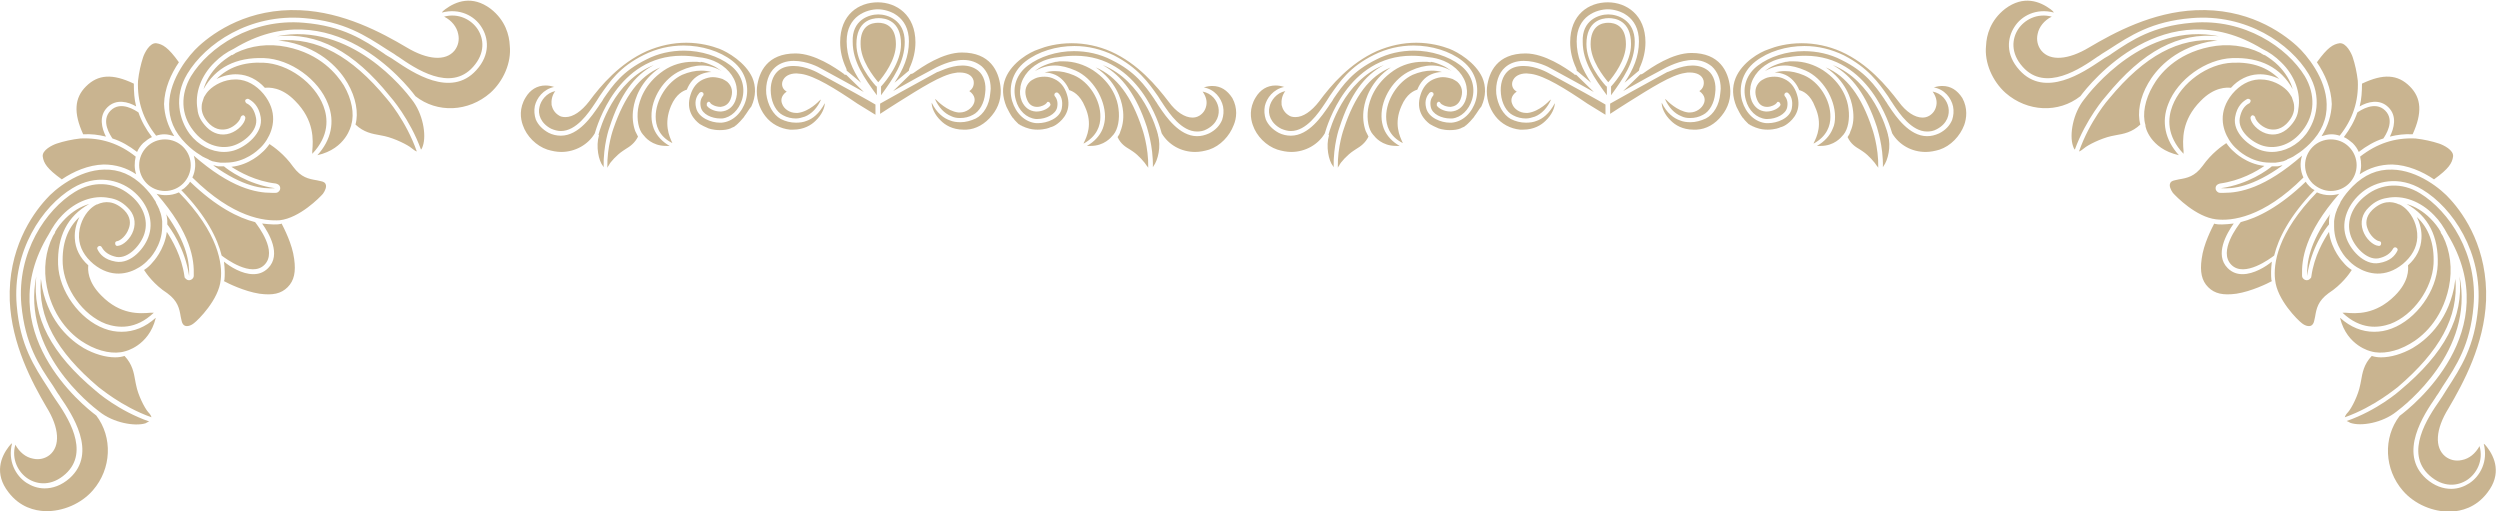 <?xml version="1.0" encoding="utf-8"?>
<!-- Generator: Adobe Illustrator 25.2.1, SVG Export Plug-In . SVG Version: 6.00 Build 0)  -->
<svg version="1.1" id="Layer_1" xmlns="http://www.w3.org/2000/svg" xmlns:xlink="http://www.w3.org/1999/xlink" x="0px" y="0px"
	 viewBox="0 0 538 110" style="enable-background:new 0 0 538 110;" xml:space="preserve">
<style type="text/css">
	.st0{fill-rule:evenodd;clip-rule:evenodd;fill:#C9B490;}
</style>
<path class="st0" d="M105.5,20c-4.7,4.1-11.4,4.4-16.1,0.7c-2-2.7-18.2-22.9-39.1-10.2c-1.5,0.7-2.9,1.7-4.1,2.9
	c-3,2.9-4.3,6.7-3.7,10.1l0,0c0.1,1.4,0.8,2.7,2,3.9c1.4,1.4,3.2,1.9,5,1.3c1.8-0.6,3.2-2.2,3.3-3.3c0-0.3-0.2-0.5-0.4-0.6
	c-0.3,0-0.5,0.2-0.6,0.4c-0.1,0.7-1.2,2-2.7,2.5c-1,0.3-2.5,0.4-4-1c-1.2-1.2-1.8-2.5-1.7-3.8c0-0.6,0.2-1.1,0.4-1.7
	c0-0.1,0.1-0.2,0.1-0.3c0.3-0.5,0.6-1,1.1-1.5c1.1-1.1,3.2-2.3,5.6-2.3c0.1,0,0.3,0,0.4,0c2.1,0.1,4.1,1.2,5.7,3.1
	c3.1,3.8,2.2,7.5,0.7,9.9c0,0,0,0,0,0c0,0,0,0,0,0c-0.5,0.8-1.1,1.5-1.7,2c-0.1,0.1-2.9,2.9-7.1,2.9h0c-0.2,0-0.4,0-0.7,0
	c-0.2,0-0.4,0-0.5,0c-0.2,0-0.5-0.1-0.7-0.1c-0.2,0-0.3-0.1-0.5-0.1c-0.2,0-0.3-0.1-0.5-0.1c-0.2-0.1-0.5-0.2-0.7-0.3
	c0,0-0.1,0-0.1-0.1c-0.5-0.2-0.9-0.4-1.3-0.6c-0.1-0.1-0.2-0.1-0.3-0.2c-0.1-0.1-0.2-0.1-0.3-0.2c-1-0.6-2-1.4-3-2.4
	c-2.5-2.5-3.7-5.3-3.6-8.5c0.1-5.5,4.3-10.6,6.4-12.5c3.4-3.1,10.8-8.2,21.8-7.7c9.3,0.4,17.5,4.8,22.9,8c4.5,2.7,8.4,3,10.3,0.7
	c0.8-1,1.1-2.3,0.8-3.6c-0.3-1.5-1.4-2.9-3-3.7c0,0,0,0-0.1,0c3.2-0.9,6,0.7,7.3,2.7c1.3,2,1.7,5.1-1,8.1
	c-4.9,5.5-12.5,0.3-16.1-2.2c-0.4-0.2-0.7-0.5-0.9-0.6c-0.5-0.3-1.1-0.7-1.6-1c-4.5-2.9-9.1-6-17.7-6.7c-11.8-1-21.3,5.5-25.2,12
	c-3,5-1.7,9.9,0.5,12.9c1.9,2.5,4.7,3.9,7.4,3.9c0.7,0,1.4-0.1,2.1-0.3c2.7-0.8,6.4-3.8,5.8-7.2c-0.4-2.4-1.7-3.4-2.6-3.9
	c-0.2-0.1-0.5,0-0.7,0.2c-0.1,0.2,0,0.5,0.2,0.7c1.1,0.5,1.8,1.6,2.1,3.2c0.5,2.7-2.6,5.3-5.1,6c-2.9,0.8-6.2-0.4-8.4-3.3
	c-2.7-3.4-2.8-7.8-0.5-11.7c3.8-6.2,13-12.5,24.3-11.5c8.4,0.7,12.9,3.7,17.2,6.6c0.5,0.4,1.1,0.7,1.6,1c0.3,0.2,0.6,0.4,0.9,0.6
	c3.6,2.4,11.9,8.1,17.4,2c3.1-3.4,2.6-7,1.1-9.3c-1.5-2.4-4.7-4.1-8.5-3.1c0.1-0.2,0.3-0.4,0.7-0.7c2.3-1.7,5.8-3.1,9.8-0.1
	c3.2,2.5,4,5.7,4.1,7.9C110.1,13.5,108.3,17.5,105.5,20z M37.5,29.3c-0.7-0.2-1.4-0.4-2.1-0.4c-0.6,0-1.2,0.1-1.8,0.3
	c-2.8-3.5-4.1-7.4-3.9-11.8c0.2-1.8,0.6-3.6,1.1-5.1c0.3-0.9,1.4-3.1,2.8-3c1.4,0.2,2.6,0.9,4.9,4.1c-1.7,2.5-3.1,5.6-3.2,9
	C35.4,24.8,36.1,27.1,37.5,29.3z M30.8,30.8c-0.6,0.6-1,1.2-1.3,1.9c-1.7-1.3-3.4-2.3-5.3-2.9c-0.4-0.6-2.6-3.8-0.4-6
	c2.2-2.2,5.4,0,6,0.4c0.6,1.8,1.6,3.6,2.9,5.3C32,29.8,31.4,30.3,30.8,30.8z M23.1,23.1L23.1,23.1c-1.9,1.9-1.2,4.5-0.3,6.3
	c-1.6-0.4-3.2-0.6-4.9-0.5c-2.1-4.6-1.9-7.8,0.6-10.3c0,0,0,0,0,0c2.6-2.6,5.7-2.8,10.3-0.6c0,1.7,0.1,3.4,0.5,4.9
	C27.6,21.9,25,21.2,23.1,23.1z M29.2,33.7c-0.3,1.3-0.3,2.6,0.1,3.8c-2.1-1.4-4.4-2.1-7-2.1c-3.3,0.1-6.5,1.5-9,3.2
	c-3.2-2.3-3.9-3.5-4.1-4.9c-0.2-1.4,2.1-2.5,3-2.8c1.5-0.5,3.3-0.9,5.1-1.1C21.8,29.6,25.7,30.9,29.2,33.7z M2.1,64.7
	C1.7,53.7,6.8,46.3,9.9,42.9c1.9-2.2,7-6.3,12.5-6.4c3.2-0.1,6,1.1,8.5,3.6c1,1,1.8,2,2.4,3c0.1,0.1,0.1,0.2,0.2,0.3
	c0,0.1,0.1,0.2,0.1,0.3c0.2,0.4,0.5,0.9,0.7,1.4c0,0,0,0.1,0,0.1c0.1,0.2,0.2,0.5,0.3,0.8c0,0.1,0.1,0.3,0.1,0.4
	c0,0.2,0.1,0.3,0.1,0.5c0,0.2,0.1,0.4,0.1,0.7c0,0.2,0,0.4,0,0.6c0,0.2,0,0.4,0,0.6c0,4.1-2.8,7-2.9,7c-0.5,0.6-1.2,1.2-2,1.7
	c0,0,0,0,0,0c0,0,0,0,0,0c-2.4,1.5-6.1,2.4-9.9-0.7c-1.9-1.6-3-3.5-3.1-5.7c-0.1-2.6,1.1-4.8,2.3-6c0.4-0.4,0.9-0.8,1.5-1.1
	c0,0,0,0,0.1,0c1.7-0.8,3.7-0.8,5.8,1.2c1.5,1.5,1.4,3,1,4c-0.5,1.5-1.8,2.6-2.5,2.7c-0.3,0-0.5,0.3-0.4,0.6c0,0.3,0.3,0.5,0.6,0.4
	c1.1-0.1,2.7-1.5,3.3-3.3c0.6-1.8,0.2-3.6-1.3-5c-1.2-1.2-2.5-1.8-3.9-2l0,0c-3.4-0.7-7.2,0.7-10.1,3.7c-1.2,1.2-2.1,2.6-2.9,4.1
	C-2.2,71.2,18,87.4,20.7,89.4c3.6,4.7,3.3,11.5-0.7,16.1c-2.5,2.9-6.5,4.6-10.3,4.5c-2.2-0.1-5.4-0.8-7.9-4.1
	c-3.1-4-1.6-7.6,0.1-9.8c0.3-0.4,0.5-0.6,0.7-0.7c-1,3.8,0.8,7,3.1,8.5c1.1,0.7,2.4,1.2,3.9,1.2c1.7,0,3.6-0.6,5.4-2.2
	c6.1-5.5,0.4-13.9-2-17.4c-0.2-0.4-0.5-0.7-0.6-0.9c-0.3-0.5-0.7-1.1-1-1.6C8.3,78.5,5.4,74,4.6,65.6c-1-11.3,5.3-20.5,11.5-24.3
	c3.9-2.4,8.3-2.2,11.7,0.5c2.9,2.2,4.2,5.5,3.3,8.4c-0.7,2.4-3.4,5.5-6,5.1c-1.5-0.3-2.6-1-3.2-2.1c-0.1-0.2-0.4-0.4-0.7-0.2
	c-0.2,0.1-0.4,0.4-0.2,0.7c0.5,1,1.5,2.2,3.9,2.6c3.3,0.6,6.4-3,7.2-5.8c1-3.3-0.5-7-3.6-9.5c-2.9-2.3-7.8-3.6-12.9-0.5
	c-6.5,3.9-13,13.5-12,25.2c0.7,8.6,3.8,13.2,6.7,17.7c0.3,0.5,0.7,1.1,1,1.6c0.2,0.3,0.4,0.6,0.6,0.9c2.5,3.6,7.6,11.2,2.2,16.1
	c-3,2.7-6.1,2.3-8.1,1c-2-1.3-3.6-4.1-2.7-7.3c0.9,1.6,2.2,2.7,3.8,3c1.3,0.3,2.6,0,3.6-0.8c2.3-1.9,2.1-5.8-0.7-10.3
	C6.9,82.3,2.5,74.1,2.1,64.7z M21.4,88.6L21.4,88.6c-2-1.5-16.8-13.1-13.6-29.1C6.9,68.3,11,76.1,20.6,84.1
	c0.2,0.2,4.9,4.3,11.5,6.6c-0.2,0.1-0.5,0.2-0.8,0.4C29,91.8,24.4,91,21.4,88.6C21.4,88.6,21.4,88.6,21.4,88.6z M8.8,60
	c0.1,0.7,0.2,1.3,0.3,2c1.6,7.6,6.2,11.3,8.9,12.9c2.3,1.3,4.7,2,6.8,2c0.7,0,1.4-0.1,2-0.3c1.7,1.8,2,3.6,2.3,5.3
	c0.1,0.4,0.1,0.7,0.2,1c0.4,2.1,1.8,4.9,2.6,5.8c0.3,0.3,0.6,0.7,0.7,1.1c-6.5-2.3-11.3-6.5-11.4-6.5C12.1,75.6,8.1,68.3,8.8,60z
	 M26.9,75.6C26.9,75.6,26.8,75.6,26.9,75.6L26.9,75.6c-2.3,0.7-5.5,0.1-8.4-1.6c-2.5-1.4-6.9-5-8.4-12.2c-0.8-3.9-0.3-7.8,1.3-11
	c0.2-0.3,0.3-0.5,0.5-0.8l-0.1,0c0.6-1.1,1.4-2.1,2.3-3c1.5-1.5,3.3-2.6,5.1-3.1c-4.7,2.6-6.9,7-6.7,13c0.2,5.7,4.6,11.8,9.9,13.8
	c1.3,0.5,2.5,0.7,3.8,0.7c2.6,0,5.1-1,7.3-3l0,0.1C32,74.5,26.9,75.6,26.9,75.6z M32.4,67.3c0.3,0,0.5,0,0.7,0
	c-3.9,3.7-7.7,3.3-10.3,2.4c-5-1.9-9-7.6-9.3-12.9c-0.2-4.3,1-7.7,3.6-10.1c-0.7,1.4-1.1,3-1,4.6c0.1,2.2,1.1,4.2,2.9,5.8
	c-0.1,0.9-0.2,3.5,2.8,6.5C25.9,67.8,30.1,67.5,32.4,67.3z M36,48.3c0-0.1,0-0.3,0-0.4c0-0.2,0-0.3,0-0.5c0-0.3-0.1-0.5-0.1-0.8
	c0-0.1-0.1-0.3-0.1-0.4c0-0.1,0-0.2-0.1-0.2c4.6,6.4,5.1,10.6,5,13.4C39.8,53.3,36.6,49.1,36,48.3z M31,58.1
	c0.8-0.5,1.4-1.1,1.8-1.6c0.1-0.1,2.6-2.7,3.1-6.6c1.1,1.7,3.2,5.2,3.8,9.6c0,0.3,0.2,0.4,0.3,0.5c0.2,0.2,0.4,0.3,0.7,0.3h0
	c0.2,0,0.5-0.1,0.7-0.3c0.2-0.2,0.3-0.4,0.3-0.7c0.1-3.4-0.5-9-8-17.6c0.6,0.2,1.3,0.3,2,0.3c1,0,1.9-0.2,2.8-0.6
	c8.6,8.8,9.4,15.5,9,18.8c-0.4,4.3-4.9,8.7-5.7,9.3c-0.7,0.6-1.5,0.8-2,0.6c-0.3-0.1-0.6-0.5-0.7-1c-0.1-0.3-0.1-0.6-0.2-0.9
	c-0.3-1.8-0.6-3.4-2.9-5.1C33.2,61.3,31.5,58.9,31,58.1z M35.5,41.1c-1.5,0-2.9-0.6-3.9-1.6c-2.2-2.2-2.2-5.7,0-7.9
	c1.1-1.1,2.5-1.6,3.9-1.6c1.5,0,2.9,0.6,3.9,1.6c0,0,0,0,0,0c2.2,2.2,2.2,5.7,0,7.9C38.4,40.5,37,41.1,35.5,41.1z M40.1,40.1
	c0.3-0.3,0.6-0.6,0.8-1c5.6,5.4,10.4,7.8,14,8.7c0.6,0.8,4.9,6.3,2,9.2c-2.8,2.8-8.4-1.4-9.2-2c-0.9-3.7-3.3-8.5-8.7-14.1
	C39.5,40.7,39.8,40.4,40.1,40.1z M54.5,59c1.1,0,2.2-0.3,3.2-1.3c2.9-2.9,0.2-7.5-1.3-9.6c0.9,0.1,1.8,0.2,2.5,0.2
	c0.5,0,1,0,1.4-0.1c0.1,0,0.2,0,0.3-0.1c0.5,1,2.3,4.4,2.7,7.6c0.4,2.8,0,4.7-1.4,6.1c0,0,0,0,0,0c-1.4,1.4-3.2,1.8-6.1,1.4
	c-3.2-0.5-6.7-2.2-7.6-2.7c0-0.1,0.1-0.2,0.1-0.3c0.1-1,0.1-2.3-0.1-3.9C49.5,57.4,52.1,59,54.5,59z M45.9,35.6c0.1,0,0.1,0,0.2,0
	c0.1,0,0.3,0.1,0.4,0.1c0.3,0.1,0.5,0.1,0.8,0.1c0.2,0,0.3,0,0.5,0c0.1,0,0.3,0,0.4,0c0.8,0.7,5.1,3.9,11,4.7
	C56.5,40.7,52.3,40.2,45.9,35.6z M41.4,38.2c0.7-1.5,0.8-3.2,0.3-4.7c8,7,13.4,8,16.8,8c0.3,0,0.5,0,0.8,0c0.3,0,0.5-0.1,0.7-0.3
	c0.2-0.2,0.3-0.4,0.3-0.7c0-0.3-0.1-0.5-0.3-0.7c-0.1-0.1-0.3-0.2-0.6-0.3C55,39,51.5,37,49.8,35.9c3.9-0.4,6.5-3,6.6-3.1
	c0.5-0.4,1.1-1.1,1.6-1.8c0.9,0.6,3.2,2.2,5.1,4.9c1.7,2.3,3.3,2.6,5.1,2.9c0.3,0.1,0.6,0.1,0.9,0.2c0.5,0.1,0.9,0.3,1,0.7
	c0.2,0.5-0.1,1.3-0.6,2c-0.7,0.8-5,5.2-9.3,5.7C56.9,47.6,50.2,46.9,41.4,38.2z M57,18.9c-1.6-1.8-3.7-2.8-5.8-2.9
	c-1.5-0.1-3.2,0.3-4.6,1c2.5-2.5,5.8-3.7,10.1-3.5c5.3,0.2,11,4.3,12.9,9.3c1,2.6,1.3,6.4-2.4,10.3c0-0.1,0-0.3,0-0.6
	c0.2-2.3,0.5-6.6-3.7-10.8C60.6,18.7,57.9,18.8,57,18.9z M68.3,33.4c3-3.3,3.8-7.2,2.3-11c-2-5.3-8.1-9.7-13.8-9.9
	c-6-0.2-10.4,2-13,6.7c0.5-1.8,1.6-3.6,3.1-5.1c0.9-0.9,1.9-1.6,3-2.3l0,0.1c0.3-0.2,0.6-0.3,0.8-0.5c3.3-1.6,7.1-2.1,11-1.3
	C69,11.6,72.5,16,74,18.4c1.7,2.9,2.3,6.1,1.6,8.4l0,0c0,0,0,0,0,0.1C75.5,27.1,74.5,32,68.3,33.4L68.3,33.4z M74.8,17.9
	c-1.5-2.6-5.2-7.3-12.9-8.9c-0.7-0.1-1.3-0.2-2-0.3c8.3-0.7,15.7,3.3,23.3,12.5c0.1,0.1,4.2,4.8,6.5,11.4c-0.4-0.1-0.8-0.5-1.1-0.7
	c-0.8-0.7-3.6-2.1-5.8-2.6c-0.3-0.1-0.7-0.1-1-0.2c-1.7-0.3-3.5-0.6-5.3-2.3C77.2,24.3,76.6,21,74.8,17.9z M59.6,7.8
	c15.9-3.2,27.5,11.6,29,13.6l0,0c0,0,0,0,0,0c2.4,3,3.2,7.6,2.4,10c-0.1,0.3-0.2,0.6-0.4,0.8c-2.4-6.6-6.5-11.3-6.7-11.5
	C76.1,11,68.3,6.9,59.6,7.8z"/>
<path class="st0" d="M265.5,26.9c-0.9,2.4-2.9,4.5-5.3,5.3c-1,0.3-2,0.5-3,0.5c-3,0-5.7-1.5-7.2-4C249.6,27,245.1,12,231.4,12
	c-1.2,0-2.4,0.1-3.6,0.3c-1.2,0.1-2.3,0.4-3.3,0.8c-2.6,1.1-4.5,3.2-4.9,5.6l0,0.2l0,0c-0.2,0.9-0.1,1.9,0.3,2.9
	c0.6,1.3,1.6,2.1,3,2.2l0.2,0c1.3,0,2.6-0.7,2.9-1.3c0.1-0.1,0.1-0.2,0-0.4c0-0.1-0.1-0.2-0.2-0.3c-0.1,0-0.2-0.1-0.2-0.1
	c-0.2,0-0.3,0.1-0.4,0.3c-0.2,0.3-1.1,0.8-2,0.8c-0.8,0-1.7-0.3-2.2-1.6c-0.6-1.5-0.4-2.8,0.6-3.8c0.3-0.3,0.7-0.5,1.1-0.7
	c0.6-0.3,1.4-0.4,2.1-0.4c0.8,0,1.5,0.2,2.1,0.5c1.3,0.6,2.2,1.7,2.7,3.3c1.1,3.4-0.8,5.4-2,6.3c-0.5,0.4-1.1,0.7-1.6,0.8
	c-0.1,0.1-1.2,0.5-2.7,0.5c-0.8,0-1.6-0.1-2.4-0.4c-0.1,0-0.2-0.1-0.3-0.1c-0.2-0.1-0.4-0.2-0.5-0.2c-0.1-0.1-0.3-0.2-0.4-0.2
	c-0.1-0.1-0.2-0.1-0.3-0.2l-0.2-0.1c-0.2-0.2-0.3-0.3-0.4-0.4c-0.3-0.3-0.6-0.6-0.7-0.8l-0.1-0.1l-0.1-0.1c-0.5-0.7-0.9-1.5-1.3-2.3
	c-0.9-2.2-1-4.2-0.2-6.2c1.4-3.4,5.2-5.6,7.1-6.2c1.5-0.6,4-1.3,7.1-1.3c2.9,0,5.8,0.6,8.5,1.8c5.8,2.6,9.8,7.4,12.4,10.8
	c1.6,2.2,3.5,3.4,5.1,3.4c0.5,0,1-0.1,1.5-0.4c0.8-0.5,1.3-1.2,1.5-2.2c0.2-1-0.1-2-0.8-3c2,0.4,3.1,1.9,3.4,3.4
	c0.3,1.5-0.2,3.5-2.5,4.7c-0.7,0.4-1.4,0.5-2.1,0.5c-3.3,0-5.9-3.8-7.3-5.9c-0.2-0.3-0.3-0.5-0.4-0.6l-0.7-1.1
	c-2.1-3-4.3-6.1-9.5-8.8c-2.7-1.3-5.5-2-8.5-2c-3.9,0-7.8,1.2-10.5,3.3c-3.2,2.5-3.6,6-2.9,8.5c0.8,2.7,2.8,4.6,5.2,4.8
	c0.1,0,0.3,0,0.4,0c1.9,0,4.7-1,5.1-3.2c0.3-1.7-0.2-2.7-0.7-3.2c-0.1-0.1-0.2-0.2-0.4-0.2c-0.1,0-0.2,0-0.3,0.1
	c-0.1,0.1-0.2,0.2-0.2,0.3c0,0.1,0,0.3,0.1,0.4c0.5,0.6,0.7,1.4,0.5,2.4c-0.3,1.5-2.4,2.5-4.2,2.5c-0.1,0-0.3,0-0.4,0
	c-2-0.2-3.7-1.8-4.3-4.1c-0.8-2.8,0.2-5.6,2.6-7.4c2.5-1.9,6.2-3.1,9.9-3.1c2.8,0,5.6,0.6,8.1,1.9c5.1,2.5,7.2,5.5,9.2,8.4
	c0.2,0.4,0.5,0.7,0.7,1.1c0.1,0.2,0.3,0.4,0.4,0.6c1.4,2.1,4.3,6.3,8.1,6.3c0.9,0,1.7-0.2,2.6-0.6c1.4-0.7,2.3-1.7,2.8-2.9
	c0.3-0.9,0.4-1.9,0.2-2.9c-0.4-1.8-1.8-3.7-4.2-4.1c0,0,0.1,0,0.1,0c0.6-0.2,1.2-0.3,1.8-0.3c1.8,0,3.2,0.9,4.3,2.6
	C266.4,23.3,266.1,25.5,265.5,26.9z M208,27.9c-0.2,0-0.5,0-0.7,0c-2.3,0-3.9-1-4.8-1.9c-1.4-1.3-2-2.9-2-3.8c0,0,0,0,0-0.1
	c1.1,2.3,2.7,3.4,3.9,3.8c0.7,0.3,1.5,0.4,2.3,0.4c1.1,0,2.2-0.3,3.3-0.8c1.7-0.9,2.9-2.9,3.1-5.4c0-0.3,0.1-0.6,0.1-1
	c0-2-0.7-3.7-1.9-4.8c-1.1-0.9-2.4-1.4-4-1.4c-2.9,0-5.7,1.6-5.8,1.6c-2.5,1.3-5.6,3-9.3,5.1l3.8-3.7c0,0,0.1,0,0.1,0
	c0.2,0,0.3-0.1,0.5-0.2c1.8-1.3,6.3-4.4,10.4-4.4c6.1,0,7.9,4,8.3,7.3c0.3,2.3-0.4,4.5-1.8,6.2C212,26.7,210,27.8,208,27.9z
	 M195.6,15.2l-3.1,2.6c1.9-2.9,3.1-5.6,3.1-8.9c0-5.5-4.4-6.9-6.7-6.9c-2.3,0-6.7,1.4-6.7,6.9c0,3.3,1.2,6,3.1,8.9l-3.1-2.6
	c0-0.2,0-0.3-0.1-0.5c-0.9-1.9-1.3-3.8-1.3-5.6c0-6,4-8.6,8.1-8.6c4,0,8.1,2.7,8.1,8.6c0,1.8-0.4,3.7-1.3,5.6
	C195.6,14.9,195.6,15.1,195.6,15.2z M182,16.1c0,0,0.1,0,0.1,0l3.8,3.7c-2.3-1.3-6-3.3-9.3-5.1c-0.3-0.2-2.9-1.6-5.8-1.6
	c-1.6,0-3,0.5-4,1.4c-1.4,1.2-2.1,3.4-1.9,5.7c0.3,2.4,1.5,4.5,3.1,5.4c1,0.5,2.1,0.8,3.3,0.8c0.8,0,1.6-0.1,2.3-0.4
	c1.2-0.4,2.7-1.5,3.9-3.8c0,0,0,0,0,0c0,0.9-0.6,2.5-2,3.8c-0.9,0.9-2.5,1.9-4.8,1.9c-0.2,0-0.5,0-0.7,0c-2-0.2-4-1.2-5.3-2.9
	c-1.4-1.8-2-4-1.8-6.2c0.4-3.3,2.2-7.3,8.3-7.3c4.1,0,8.6,3.1,10.4,4.4C181.6,16,181.8,16.1,182,16.1z M160.2,25l-0.1,0.2l-0.1,0.1
	c-0.2,0.2-0.4,0.5-0.7,0.8c-0.2,0.2-0.3,0.3-0.4,0.4l-0.2,0.2c-0.1,0.1-0.2,0.1-0.2,0.2c-0.2,0.1-0.3,0.2-0.4,0.3
	c-0.1,0.1-0.2,0.1-0.4,0.2c-0.2,0.1-0.3,0.1-0.4,0.2c-0.7,0.3-1.5,0.4-2.4,0.4c-1.5,0-2.6-0.4-2.7-0.5c-0.5-0.2-1.1-0.5-1.6-0.8
	c-1.2-0.9-3.1-2.9-2-6.3c0.5-1.6,1.4-2.7,2.7-3.3c0.7-0.3,1.4-0.5,2.1-0.5c0.7,0,1.5,0.2,2.1,0.4c0.4,0.2,0.7,0.4,1,0.6
	c1.1,1,1.3,2.3,0.7,3.8c-0.5,1.2-1.4,1.5-2.1,1.6h0c-1.1,0-2-0.5-2.2-0.8c-0.1-0.2-0.2-0.3-0.4-0.3c-0.1,0-0.2,0-0.2,0.1
	c-0.1,0.1-0.2,0.2-0.2,0.3c0,0.1,0,0.3,0,0.4c0.3,0.6,1.6,1.3,2.9,1.3l0.2,0c1.3-0.1,2.4-0.8,3-2.2c0.4-1,0.5-2,0.3-3l0-0.1
	c-0.4-2.4-2.3-4.5-4.9-5.6c-1-0.4-2.1-0.7-3.3-0.8c-1.2-0.2-2.4-0.3-3.6-0.3c-13.8,0-18.2,15-18.7,16.7c-1.4,2.4-4.2,4-7.2,4
	c-1,0-2-0.2-3-0.5c-2.4-0.8-4.5-2.9-5.3-5.3c-0.5-1.4-0.8-3.6,0.6-5.9c1-1.7,2.5-2.6,4.3-2.6c0.6,0,1.2,0.1,1.8,0.3c0,0,0.1,0,0.1,0
	c-2.4,0.5-3.8,2.4-4.2,4.1c-0.2,1-0.1,2,0.2,2.9c0.5,1.2,1.5,2.2,2.8,2.9c0.8,0.4,1.7,0.6,2.6,0.6c3.9,0,6.7-4.3,8.1-6.3
	c0.2-0.3,0.3-0.5,0.4-0.6c0.3-0.4,0.5-0.7,0.7-1.1c2-2.9,4.1-5.9,9.2-8.4c2.5-1.3,5.3-1.9,8.1-1.9c3.7,0,7.4,1.2,9.9,3.1
	c2.4,1.8,3.4,4.6,2.6,7.4c-0.7,2.3-2.4,3.9-4.3,4.1c-0.1,0-0.2,0-0.4,0c-1.8,0-3.9-0.9-4.2-2.5c-0.2-1,0-1.8,0.5-2.4
	c0.1-0.1,0.1-0.2,0.1-0.4c0-0.1-0.1-0.3-0.2-0.3c-0.1-0.1-0.2-0.1-0.3-0.1c-0.1,0-0.3,0.1-0.4,0.2c-0.5,0.6-1.1,1.6-0.7,3.2
	c0.5,2.2,3.3,3.2,5.1,3.2c0.2,0,0.3,0,0.4,0c2.4-0.2,4.4-2.1,5.2-4.8c0.7-2.5,0.3-6-2.9-8.5c-2.7-2.1-6.6-3.3-10.5-3.3
	c-3,0-5.9,0.7-8.5,2c-5.3,2.6-7.4,5.8-9.5,8.8l-0.7,1.1c-0.1,0.2-0.3,0.4-0.4,0.6c-1.4,2.1-4,5.9-7.3,5.9c-0.7,0-1.4-0.2-2.1-0.5
	c-2.3-1.2-2.9-3.2-2.5-4.7c0.3-1.4,1.5-3,3.4-3.4c-0.7,0.9-0.9,2-0.8,3c0.2,0.9,0.7,1.7,1.5,2.2c0.4,0.3,0.9,0.4,1.5,0.4
	c1.6,0,3.4-1.2,5.1-3.4c2.5-3.4,6.6-8.2,12.4-10.8c2.8-1.2,5.6-1.8,8.5-1.8c3,0,5.5,0.7,7.1,1.3c1.8,0.7,5.6,2.9,7.1,6.2
	c0.8,1.9,0.8,4-0.2,6.2C161.1,23.6,160.7,24.4,160.2,25z M128.8,29c0.3-1.3,3.3-11.6,11.9-15c-4.2,2.2-7.3,6.5-9.5,13.3
	c-0.1,0.2-1.4,4-1.3,8.7c0-0.1-0.1-0.1-0.1-0.2c-1-1.2-1.6-4.3-0.9-6.7L128.8,29z M142.1,14.5c-4.3,2.9-5.5,6.8-5.8,8.8
	c-0.3,1.8-0.1,3.5,0.4,4.9c0.2,0.4,0.4,0.8,0.6,1.2c-0.7,1.4-1.7,2.1-2.7,2.7c-0.2,0.1-0.4,0.3-0.6,0.4c-1.2,0.8-2.7,2.4-3,3.1
	c-0.1,0.1-0.2,0.3-0.3,0.5c-0.1-4.6,1.3-8.4,1.3-8.4C134.4,20.7,137.6,16.4,142.1,14.5z M137.3,23.5c0.3-1.9,1.4-5.5,5.5-8.3
	c1.9-1.3,4.1-1.9,6.3-1.9c0.3,0,0.6,0,0.9,0l0.8,0.1l0-0.1c0.8,0.1,1.6,0.4,2.3,0.7c0.8,0.3,1.5,0.8,2.2,1.3
	c-1.3-0.8-2.8-1.2-4.3-1.2c-1.4,0-3,0.4-4.5,1.1c-3.6,1.6-6.4,5.9-6.3,9.9c0,0.9,0.2,1.8,0.5,2.6c0.6,1.5,1.8,2.8,3.4,3.7
	c-0.3,0-0.5,0-0.8,0c-3,0-4.5-1.9-4.8-2.3l-0.1-0.1C137.4,27.9,137,25.7,137.3,23.5z M144.7,30.8c-3-1.5-3.6-3.9-3.6-5.7
	c0-3.6,2.5-7.5,5.7-9c1.4-0.6,2.8-0.9,4.1-0.9c0.8,0,1.5,0.1,2.2,0.3c-0.8,0-1.6,0.2-2.3,0.5c-1.4,0.6-2.4,1.8-3,3.3
	c-0.7,0.2-2.3,0.9-3.4,3.5C142.8,26.6,144,29.3,144.7,30.8C144.7,30.7,144.7,30.7,144.7,30.8z M172.4,15.9c-0.3,0-0.7-0.1-1-0.1
	c-1.5,0-2.6,0.6-3,1.7c-0.3,0.9,0.1,1.8,0.9,2.2c-1.4,1-1.2,2.1-1,2.6c0.4,1.2,1.7,2,3,2c0.1,0,0.3,0,0.4,0c2.5-0.3,4.6-2.6,4.6-2.6
	c0.1-0.1,0.3-0.2,0.4-0.3c-0.8,1.8-2,3.1-3.5,3.7c-0.6,0.2-1.3,0.4-1.9,0.4c-0.9,0-1.9-0.2-2.8-0.7c-1.4-0.7-2.4-2.5-2.6-4.6
	c-0.2-2,0.3-3.8,1.5-4.9c0.9-0.8,2-1.1,3.4-1.1c2.7,0,5.3,1.5,5.3,1.5c5.2,2.8,11.5,6.3,12.3,6.8v2.2c-1.3-0.8-2.6-1.6-3.9-2.4
	C179.8,19.1,175.3,16.3,172.4,15.9z M189,4.9c1.4,0,3.8,0.6,3.8,4.6c0,3.4-2.6,6.8-3.8,8.2c-1-1.2-3.8-4.7-3.8-8.2
	C185.1,5.5,187.5,4.9,189,4.9z M189,3.1c2,0,5.7,1.2,5.7,5.9c0,4.4-2.5,7.9-5.1,11.5v-1.9c0,0,0.1-0.1,0.1-0.1c1-1.1,4.2-5,4.2-9
	c0-5.1-3.4-5.6-4.8-5.6c-1.5,0-4.8,0.6-4.8,5.6c0,4.1,3.2,7.9,4.2,9c0.1,0.1,0.1,0.1,0.2,0.1l0,1.9c-2.7-3.7-5.2-7.2-5.2-11.5
	C183.3,4.3,187,3.1,189,3.1z M207.1,14.1c1.4,0,2.5,0.4,3.4,1.1c1.2,1,1.8,2.8,1.5,4.9c-0.2,2.1-1.2,3.9-2.6,4.6
	c-0.9,0.5-1.8,0.7-2.8,0.7h0c-0.7,0-1.3-0.1-1.9-0.4c-1.5-0.6-2.7-1.9-3.5-3.7c0.2,0.1,0.3,0.2,0.4,0.3c0.1,0.1,2.2,2.3,4.6,2.6
	c0.1,0,0.3,0,0.4,0c1.3,0,2.6-0.9,3-2c0.2-0.5,0.4-1.6-1-2.6c0.8-0.5,1.1-1.4,0.9-2.3c-0.3-1.1-1.4-1.7-3-1.7c-0.3,0-0.6,0-1,0.1
	c-2.9,0.4-7.4,3.3-12.2,6.3c-1.4,0.9-2.7,1.7-3.9,2.5v-2.2c1-0.6,7.2-4,12.3-6.8C201.8,15.6,204.4,14.1,207.1,14.1z M230.1,19.4
	c-0.6-1.5-1.7-2.7-3-3.3c-0.7-0.3-1.5-0.5-2.3-0.5c0.7-0.2,1.5-0.3,2.2-0.3c1.3,0,2.7,0.3,4.1,0.9c3.3,1.4,5.8,5.4,5.7,9
	c0,1.8-0.7,4.1-3.6,5.7c0,0,0-0.1,0-0.1c0.7-1.4,2-4.1,0.3-7.8C232.4,20.3,230.8,19.6,230.1,19.4z M237.8,25.1
	c0-3.9-2.7-8.3-6.3-9.9c-1.6-0.7-3.1-1.1-4.5-1.1c-1.5,0-2.9,0.4-4.3,1.2c0.6-0.5,1.4-1,2.2-1.3c0.7-0.3,1.5-0.5,2.3-0.7l0,0l0.2,0
	c0.1,0,0.6-0.1,0.6-0.1c0.3,0,0.6,0,0.9,0c2.2,0,4.4,0.7,6.3,1.9c4.2,2.8,5.3,6.4,5.5,8.3c0.3,2.2-0.1,4.4-1.1,5.6l-0.1,0.1l0,0
	c-0.4,0.5-1.9,2.3-4.8,2.3c-0.3,0-0.5,0-0.8,0c1.6-0.9,2.8-2.2,3.4-3.7C237.6,26.9,237.8,26,237.8,25.1z M241.6,23.3
	c-0.3-2-1.5-5.9-5.8-8.8c4.5,1.9,7.7,6.2,10,13.2c0,0,1.4,3.9,1.3,8.4c-0.1-0.2-0.2-0.3-0.3-0.4c-0.4-0.7-1.8-2.3-3-3.1
	c-0.2-0.1-0.4-0.3-0.6-0.4c-1-0.6-2-1.2-2.7-2.7c0.3-0.4,0.5-0.8,0.6-1.2C241.7,26.8,241.9,25.1,241.6,23.3z M246.8,27.3
	c-2.2-6.7-5.3-11-9.5-13.3c8.6,3.4,11.6,13.7,11.9,15l0,0.1l0,0c0.7,2.4,0,5.4-1,6.7c0,0.1-0.1,0.1-0.1,0.2
	C248.2,31.3,246.8,27.5,246.8,27.3z"/>
<path class="st0" d="M422.7,26.9c-0.9,2.4-2.9,4.5-5.3,5.3c-1,0.3-2,0.5-3,0.5c-3,0-5.7-1.5-7.2-4C406.7,27,402.2,12,388.5,12
	c-1.2,0-2.4,0.1-3.6,0.3c-1.2,0.1-2.3,0.4-3.3,0.8c-2.6,1.1-4.5,3.2-4.9,5.6l0,0.2l0,0c-0.2,0.9-0.1,1.9,0.3,2.9
	c0.6,1.3,1.6,2.1,3,2.2l0.2,0c1.3,0,2.6-0.7,2.9-1.3c0.1-0.1,0.1-0.2,0-0.4c0-0.1-0.1-0.2-0.2-0.3c-0.1,0-0.2-0.1-0.2-0.1
	c-0.2,0-0.3,0.1-0.4,0.3c-0.2,0.3-1.1,0.8-2,0.8c-0.8,0-1.7-0.3-2.2-1.6c-0.6-1.5-0.4-2.8,0.6-3.8c0.3-0.3,0.7-0.5,1.1-0.7
	c0.6-0.3,1.4-0.4,2.1-0.4c0.8,0,1.5,0.2,2.1,0.5c1.3,0.6,2.2,1.7,2.7,3.3c1.1,3.4-0.8,5.4-2,6.3c-0.5,0.4-1.1,0.7-1.6,0.8
	c-0.1,0.1-1.2,0.5-2.7,0.5c-0.8,0-1.6-0.1-2.4-0.4c-0.1,0-0.2-0.1-0.3-0.1c-0.2-0.1-0.4-0.2-0.5-0.2c-0.1-0.1-0.3-0.2-0.4-0.2
	c-0.1-0.1-0.2-0.1-0.3-0.2l-0.2-0.1c-0.2-0.2-0.3-0.3-0.4-0.4c-0.3-0.3-0.6-0.6-0.7-0.8l-0.1-0.1l-0.1-0.1c-0.5-0.7-0.9-1.5-1.3-2.3
	c-0.9-2.2-1-4.2-0.2-6.2c1.4-3.4,5.2-5.6,7.1-6.2c1.5-0.6,4-1.3,7.1-1.3c2.9,0,5.8,0.6,8.5,1.8c5.8,2.6,9.8,7.4,12.4,10.8
	c1.6,2.2,3.5,3.4,5.1,3.4c0.5,0,1-0.1,1.5-0.4c0.8-0.5,1.3-1.2,1.5-2.2c0.2-1-0.1-2-0.8-3c2,0.4,3.1,1.9,3.4,3.4
	c0.3,1.5-0.2,3.5-2.5,4.7c-0.7,0.4-1.4,0.5-2.1,0.5c-3.3,0-5.9-3.8-7.3-5.9c-0.2-0.3-0.3-0.5-0.4-0.6l-0.7-1.1
	c-2.1-3-4.3-6.1-9.5-8.8c-2.7-1.3-5.5-2-8.5-2c-3.9,0-7.8,1.2-10.5,3.3c-3.2,2.5-3.6,6-2.9,8.5c0.8,2.7,2.8,4.6,5.2,4.8
	c0.1,0,0.3,0,0.4,0c1.9,0,4.7-1,5.1-3.2c0.3-1.7-0.2-2.7-0.7-3.2c-0.1-0.1-0.2-0.2-0.4-0.2c-0.1,0-0.2,0-0.3,0.1
	c-0.1,0.1-0.2,0.2-0.2,0.3c0,0.1,0,0.3,0.1,0.4c0.5,0.6,0.7,1.4,0.5,2.4c-0.3,1.5-2.4,2.5-4.2,2.5c-0.1,0-0.3,0-0.4,0
	c-2-0.2-3.7-1.8-4.3-4.1c-0.8-2.8,0.2-5.6,2.6-7.4c2.5-1.9,6.2-3.1,9.9-3.1c2.8,0,5.6,0.6,8.1,1.9c5.1,2.5,7.2,5.5,9.2,8.4
	c0.2,0.4,0.5,0.7,0.7,1.1c0.1,0.2,0.3,0.4,0.4,0.6c1.4,2.1,4.3,6.3,8.1,6.3c0.9,0,1.7-0.2,2.6-0.6c1.4-0.7,2.3-1.7,2.8-2.9
	c0.3-0.9,0.4-1.9,0.2-2.9c-0.4-1.8-1.8-3.7-4.2-4.1c0,0,0.1,0,0.1,0c0.6-0.2,1.2-0.3,1.8-0.3c1.8,0,3.2,0.9,4.3,2.6
	C423.5,23.3,423.2,25.5,422.7,26.9z M365.1,27.9c-0.2,0-0.5,0-0.7,0c-2.3,0-3.9-1-4.8-1.9c-1.4-1.3-2-2.9-2-3.8c0,0,0,0,0-0.1
	c1.1,2.3,2.7,3.4,3.9,3.8c0.7,0.3,1.5,0.4,2.3,0.4c1.1,0,2.2-0.3,3.3-0.8c1.7-0.9,2.9-2.9,3.1-5.4c0-0.3,0.1-0.6,0.1-1
	c0-2-0.7-3.7-1.9-4.8c-1.1-0.9-2.4-1.4-4-1.4c-2.9,0-5.7,1.6-5.8,1.6c-2.5,1.3-5.6,3-9.3,5.1L353,16c0,0,0.1,0,0.1,0
	c0.2,0,0.3-0.1,0.5-0.2c1.8-1.3,6.3-4.4,10.4-4.4c6.1,0,7.9,4,8.3,7.3c0.3,2.3-0.4,4.5-1.8,6.2C369.1,26.7,367.2,27.8,365.1,27.9z
	 M352.7,15.2l-3.1,2.6c1.9-2.9,3.1-5.6,3.1-8.9c0-5.5-4.4-6.9-6.7-6.9c-2.3,0-6.7,1.4-6.7,6.9c0,3.3,1.2,6,3.1,8.9l-3.1-2.6
	c0-0.2,0-0.3-0.1-0.5c-0.9-1.9-1.3-3.8-1.3-5.6c0-6,4-8.6,8.1-8.6c4,0,8.1,2.7,8.1,8.6c0,1.8-0.4,3.7-1.3,5.6
	C352.8,14.9,352.7,15.1,352.7,15.2z M339.1,16.1c0,0,0.1,0,0.1,0l3.8,3.7c-2.3-1.3-6-3.3-9.3-5.1c-0.3-0.2-2.9-1.6-5.8-1.6
	c-1.6,0-3,0.5-4,1.4c-1.4,1.2-2.1,3.4-1.9,5.7c0.3,2.4,1.5,4.5,3.1,5.4c1,0.5,2.1,0.8,3.3,0.8c0.8,0,1.6-0.1,2.3-0.4
	c1.2-0.4,2.7-1.5,3.9-3.8c0,0,0,0,0,0c0,0.9-0.6,2.5-2,3.8c-0.9,0.9-2.5,1.9-4.8,1.9c-0.2,0-0.5,0-0.7,0c-2-0.2-4-1.2-5.3-2.9
	c-1.4-1.8-2-4-1.8-6.2c0.4-3.3,2.2-7.3,8.3-7.3c4.1,0,8.6,3.1,10.4,4.4C338.7,16,338.9,16.1,339.1,16.1z M317.3,25l-0.1,0.2
	l-0.1,0.1c-0.2,0.2-0.4,0.5-0.7,0.8c-0.2,0.2-0.3,0.3-0.4,0.4l-0.2,0.2c-0.1,0.1-0.2,0.1-0.2,0.2c-0.2,0.1-0.3,0.2-0.4,0.3
	c-0.1,0.1-0.2,0.1-0.4,0.2c-0.2,0.1-0.3,0.1-0.4,0.2c-0.7,0.3-1.5,0.4-2.4,0.4c-1.5,0-2.6-0.4-2.7-0.5c-0.5-0.2-1.1-0.5-1.6-0.8
	c-1.2-0.9-3.1-2.9-2-6.3c0.5-1.6,1.4-2.7,2.7-3.3c0.7-0.3,1.4-0.5,2.1-0.5c0.7,0,1.5,0.2,2.1,0.4c0.4,0.2,0.7,0.4,1,0.6
	c1.1,1,1.3,2.3,0.7,3.8c-0.5,1.2-1.4,1.5-2.1,1.6h0c-1.1,0-2-0.5-2.2-0.8c-0.1-0.2-0.2-0.3-0.4-0.3c-0.1,0-0.2,0-0.2,0.1
	c-0.1,0.1-0.2,0.2-0.2,0.3c0,0.1,0,0.3,0,0.4c0.3,0.6,1.6,1.3,2.9,1.3l0.2,0c1.3-0.1,2.4-0.8,3-2.2c0.4-1,0.5-2,0.3-3l0-0.1
	c-0.4-2.4-2.3-4.5-4.9-5.6c-1-0.4-2.1-0.7-3.3-0.8c-1.2-0.2-2.4-0.3-3.6-0.3c-13.8,0-18.2,15-18.7,16.7c-1.4,2.4-4.2,4-7.2,4
	c-1,0-2-0.2-3-0.5c-2.4-0.8-4.5-2.9-5.3-5.3c-0.5-1.4-0.8-3.6,0.6-5.9c1-1.7,2.5-2.6,4.3-2.6c0.6,0,1.2,0.1,1.8,0.3c0,0,0.1,0,0.1,0
	c-2.4,0.5-3.8,2.4-4.2,4.1c-0.2,1-0.1,2,0.2,2.9c0.5,1.2,1.5,2.2,2.8,2.9c0.8,0.4,1.7,0.6,2.6,0.6c3.9,0,6.7-4.3,8.1-6.3
	c0.2-0.3,0.3-0.5,0.4-0.6c0.3-0.4,0.5-0.7,0.7-1.1c2-2.9,4.1-5.9,9.2-8.4c2.5-1.3,5.3-1.9,8.1-1.9c3.7,0,7.4,1.2,9.9,3.1
	c2.4,1.8,3.4,4.6,2.6,7.4c-0.7,2.3-2.4,3.9-4.3,4.1c-0.1,0-0.2,0-0.4,0c-1.8,0-3.9-0.9-4.2-2.5c-0.2-1,0-1.8,0.5-2.4
	c0.1-0.1,0.1-0.2,0.1-0.4c0-0.1-0.1-0.3-0.2-0.3c-0.1-0.1-0.2-0.1-0.3-0.1c-0.1,0-0.3,0.1-0.4,0.2c-0.5,0.6-1.1,1.6-0.7,3.2
	c0.5,2.2,3.3,3.2,5.1,3.2c0.2,0,0.3,0,0.4,0c2.4-0.2,4.4-2.1,5.2-4.8c0.7-2.5,0.3-6-2.9-8.5c-2.7-2.1-6.6-3.3-10.5-3.3
	c-3,0-5.9,0.7-8.5,2c-5.3,2.6-7.4,5.8-9.5,8.8l-0.7,1.1c-0.1,0.2-0.3,0.4-0.4,0.6c-1.4,2.1-4,5.9-7.3,5.9c-0.7,0-1.4-0.2-2.1-0.5
	c-2.3-1.2-2.9-3.2-2.5-4.7c0.3-1.4,1.5-3,3.4-3.4c-0.7,0.9-0.9,2-0.8,3c0.2,0.9,0.7,1.7,1.5,2.2c0.4,0.3,0.9,0.4,1.5,0.4
	c1.6,0,3.4-1.2,5.1-3.4c2.5-3.4,6.6-8.2,12.4-10.8c2.8-1.2,5.6-1.8,8.5-1.8c3,0,5.5,0.7,7.1,1.3c1.8,0.7,5.6,2.9,7.1,6.2
	c0.8,1.9,0.8,4-0.2,6.2C318.2,23.6,317.8,24.4,317.3,25z M285.9,29c0.3-1.3,3.3-11.6,11.9-15c-4.2,2.2-7.3,6.5-9.5,13.3
	c-0.1,0.2-1.4,4-1.3,8.7c0-0.1-0.1-0.1-0.1-0.2c-1-1.2-1.6-4.3-0.9-6.7L285.9,29z M299.3,14.5c-4.3,2.9-5.5,6.8-5.8,8.8
	c-0.3,1.8-0.1,3.5,0.4,4.9c0.2,0.4,0.4,0.8,0.6,1.2c-0.7,1.4-1.7,2.1-2.7,2.7c-0.2,0.1-0.4,0.3-0.6,0.4c-1.2,0.8-2.7,2.4-3,3.1
	c-0.1,0.1-0.2,0.3-0.3,0.5c-0.1-4.6,1.3-8.4,1.3-8.4C291.5,20.7,294.7,16.4,299.3,14.5z M294.4,23.5c0.3-1.9,1.4-5.5,5.5-8.3
	c1.9-1.3,4.1-1.9,6.3-1.9c0.3,0,0.6,0,0.9,0l0.8,0.1l0-0.1c0.8,0.1,1.6,0.4,2.3,0.7c0.8,0.3,1.5,0.8,2.2,1.3
	c-1.3-0.8-2.8-1.2-4.3-1.2c-1.4,0-3,0.4-4.5,1.1c-3.6,1.6-6.4,5.9-6.3,9.9c0,0.9,0.2,1.8,0.5,2.6c0.6,1.5,1.8,2.8,3.4,3.7
	c-0.3,0-0.5,0-0.8,0c-3,0-4.5-1.9-4.8-2.3l-0.1-0.1C294.5,27.9,294.1,25.7,294.4,23.5z M301.9,30.8c-3-1.5-3.6-3.9-3.6-5.7
	c0-3.6,2.5-7.5,5.7-9c1.4-0.6,2.8-0.9,4.1-0.9c0.8,0,1.5,0.1,2.2,0.3c-0.8,0-1.6,0.2-2.3,0.5c-1.4,0.6-2.4,1.8-3,3.3
	c-0.7,0.2-2.3,0.9-3.4,3.5C299.9,26.6,301.2,29.3,301.9,30.8C301.8,30.7,301.9,30.7,301.9,30.8z M329.5,15.9c-0.3,0-0.7-0.1-1-0.1
	c-1.5,0-2.6,0.6-3,1.7c-0.3,0.9,0.1,1.8,0.9,2.2c-1.4,1-1.2,2.1-1,2.6c0.4,1.2,1.7,2,3,2c0.1,0,0.3,0,0.4,0c2.5-0.3,4.6-2.6,4.6-2.6
	c0.1-0.1,0.3-0.2,0.4-0.3c-0.8,1.8-2,3.1-3.5,3.7c-0.6,0.2-1.3,0.4-1.9,0.4c-0.9,0-1.9-0.2-2.8-0.7c-1.4-0.7-2.4-2.5-2.6-4.6
	c-0.2-2,0.3-3.8,1.5-4.9c0.9-0.8,2-1.1,3.4-1.1c2.7,0,5.3,1.5,5.3,1.5c5.2,2.8,11.5,6.3,12.3,6.8v2.2c-1.3-0.8-2.6-1.6-3.9-2.4
	C336.9,19.1,332.4,16.3,329.5,15.9z M346.1,4.9c1.4,0,3.8,0.6,3.8,4.6c0,3.4-2.6,6.8-3.8,8.2c-1-1.2-3.8-4.7-3.8-8.2
	C342.3,5.5,344.7,4.9,346.1,4.9z M346.1,3.1c2,0,5.7,1.2,5.7,5.9c0,4.4-2.5,7.9-5.1,11.5v-1.9c0,0,0.1-0.1,0.1-0.1
	c1-1.1,4.2-5,4.2-9c0-5.1-3.4-5.6-4.8-5.6c-1.5,0-4.8,0.6-4.8,5.6c0,4.1,3.2,7.9,4.2,9c0.1,0.1,0.1,0.1,0.2,0.1l0,1.9
	c-2.7-3.7-5.2-7.2-5.2-11.5C340.4,4.3,344.1,3.1,346.1,3.1z M364.2,14.1c1.4,0,2.5,0.4,3.4,1.1c1.2,1,1.8,2.8,1.5,4.9
	c-0.2,2.1-1.2,3.9-2.6,4.6c-0.9,0.5-1.8,0.7-2.8,0.7h0c-0.7,0-1.3-0.1-1.9-0.4c-1.5-0.6-2.7-1.9-3.5-3.7c0.2,0.1,0.3,0.2,0.4,0.3
	c0.1,0.1,2.2,2.3,4.6,2.6c0.1,0,0.3,0,0.4,0c1.3,0,2.6-0.9,3-2c0.2-0.5,0.4-1.6-1-2.6c0.8-0.5,1.1-1.4,0.9-2.3
	c-0.3-1.1-1.4-1.7-3-1.7c-0.3,0-0.6,0-1,0.1c-2.9,0.4-7.4,3.3-12.2,6.3c-1.4,0.9-2.7,1.7-3.9,2.5v-2.2c1-0.6,7.2-4,12.3-6.8
	C358.9,15.6,361.6,14.1,364.2,14.1z M387.2,19.4c-0.6-1.5-1.7-2.7-3-3.3c-0.7-0.3-1.5-0.5-2.3-0.5c0.7-0.2,1.5-0.3,2.2-0.3
	c1.3,0,2.7,0.3,4.1,0.9c3.3,1.4,5.8,5.4,5.7,9c0,1.8-0.7,4.1-3.6,5.7c0,0,0-0.1,0-0.1c0.7-1.4,2-4.1,0.3-7.8
	C389.6,20.3,388,19.6,387.2,19.4z M394.9,25.1c0-3.9-2.7-8.3-6.3-9.9c-1.6-0.7-3.1-1.1-4.5-1.1c-1.5,0-2.9,0.4-4.3,1.2
	c0.6-0.5,1.4-1,2.2-1.3c0.7-0.3,1.5-0.5,2.3-0.7l0,0l0.2,0c0.1,0,0.6-0.1,0.6-0.1c0.3,0,0.6,0,0.9,0c2.2,0,4.4,0.7,6.3,1.9
	c4.2,2.8,5.3,6.4,5.5,8.3c0.3,2.2-0.1,4.4-1.1,5.6l-0.1,0.1l0,0c-0.4,0.5-1.9,2.3-4.8,2.3c-0.3,0-0.5,0-0.8,0
	c1.6-0.9,2.8-2.2,3.4-3.7C394.8,26.9,394.9,26,394.9,25.1z M398.7,23.3c-0.3-2-1.5-5.9-5.8-8.8c4.5,1.9,7.7,6.2,10,13.2
	c0,0,1.4,3.9,1.3,8.4c-0.1-0.2-0.2-0.3-0.3-0.4c-0.4-0.7-1.8-2.3-3-3.1c-0.2-0.1-0.4-0.3-0.6-0.4c-1-0.6-2-1.2-2.7-2.7
	c0.3-0.4,0.5-0.8,0.6-1.2C398.9,26.8,399,25.1,398.7,23.3z M403.9,27.3c-2.2-6.7-5.3-11-9.5-13.3c8.6,3.4,11.6,13.7,11.9,15l0,0.1
	l0,0c0.7,2.4,0,5.4-1,6.7c0,0.1-0.1,0.1-0.1,0.2C405.3,31.3,403.9,27.5,403.9,27.3z"/>
<path class="st0" d="M431.6,20c4.7,4.1,11.4,4.4,16.1,0.7c2-2.7,18.2-22.9,39.1-10.2c1.5,0.7,2.9,1.7,4.1,2.9
	c3,2.9,4.3,6.7,3.7,10.1l0,0c-0.1,1.4-0.8,2.7-2,3.9c-1.4,1.4-3.2,1.9-5,1.3c-1.8-0.6-3.2-2.2-3.3-3.3c0-0.3,0.2-0.5,0.4-0.6
	c0.3,0,0.5,0.2,0.6,0.4c0.1,0.7,1.2,2,2.7,2.5c1,0.3,2.5,0.4,4-1c1.2-1.2,1.8-2.5,1.7-3.8c0-0.6-0.2-1.1-0.4-1.7
	c0-0.1-0.1-0.2-0.1-0.3c-0.3-0.5-0.6-1-1.1-1.5c-1.1-1.1-3.2-2.3-5.6-2.3c-0.1,0-0.3,0-0.4,0c-2.1,0.1-4.1,1.2-5.7,3.1
	c-3.1,3.8-2.2,7.5-0.7,9.9c0,0,0,0,0,0c0,0,0,0,0,0c0.5,0.8,1.1,1.5,1.7,2c0.1,0.1,2.9,2.9,7.1,2.9h0c0.2,0,0.4,0,0.7,0
	c0.2,0,0.4,0,0.5,0c0.2,0,0.5-0.1,0.7-0.1c0.2,0,0.3-0.1,0.5-0.1c0.2,0,0.3-0.1,0.5-0.1c0.2-0.1,0.5-0.2,0.7-0.3c0,0,0.1,0,0.1-0.1
	c0.5-0.2,0.9-0.4,1.3-0.6c0.1-0.1,0.2-0.1,0.3-0.2c0.1-0.1,0.2-0.1,0.3-0.2c1-0.6,2-1.4,3-2.4c2.5-2.5,3.7-5.3,3.6-8.5
	c-0.1-5.5-4.3-10.6-6.4-12.5c-3.4-3.1-10.8-8.2-21.8-7.7c-9.3,0.4-17.5,4.8-22.9,8c-4.5,2.7-8.4,3-10.3,0.7c-0.8-1-1.1-2.3-0.8-3.6
	c0.3-1.5,1.4-2.9,3-3.7c0,0,0,0,0.1,0c-3.2-0.9-6,0.7-7.3,2.7c-1.3,2-1.7,5.1,1,8.1c4.9,5.5,12.5,0.3,16.1-2.2
	c0.4-0.2,0.7-0.5,0.9-0.6c0.5-0.3,1.1-0.7,1.6-1c4.5-2.9,9.1-6,17.7-6.7c11.8-1,21.3,5.5,25.2,12c3,5,1.7,9.9-0.5,12.9
	c-1.9,2.5-4.7,3.9-7.4,3.9c-0.7,0-1.4-0.1-2.1-0.3c-2.7-0.8-6.4-3.8-5.8-7.2c0.4-2.4,1.7-3.4,2.6-3.9c0.2-0.1,0.5,0,0.7,0.2
	c0.1,0.2,0,0.5-0.2,0.7c-1.1,0.5-1.8,1.6-2.1,3.2c-0.5,2.7,2.6,5.3,5.1,6c2.9,0.8,6.2-0.4,8.4-3.3c2.7-3.4,2.8-7.8,0.5-11.7
	c-3.8-6.2-13-12.5-24.3-11.5c-8.4,0.7-12.9,3.7-17.2,6.6c-0.5,0.4-1.1,0.7-1.6,1c-0.3,0.2-0.6,0.4-0.9,0.6c-3.6,2.4-11.9,8.1-17.4,2
	c-3.1-3.4-2.6-7-1.1-9.3c1.5-2.4,4.7-4.1,8.5-3.1c-0.1-0.2-0.3-0.4-0.7-0.7c-2.3-1.7-5.8-3.1-9.8-0.1c-3.2,2.5-4,5.7-4.1,7.9
	C427,13.5,428.8,17.5,431.6,20z M499.6,29.3c0.7-0.2,1.4-0.4,2.1-0.4c0.6,0,1.2,0.1,1.8,0.3c2.8-3.5,4.1-7.4,3.9-11.8
	c-0.2-1.8-0.6-3.6-1.1-5.1c-0.3-0.9-1.4-3.1-2.8-3c-1.4,0.2-2.6,0.9-4.9,4.1c1.7,2.5,3.1,5.6,3.2,9C501.7,24.8,501,27.1,499.6,29.3z
	 M506.3,30.8c0.6,0.6,1,1.2,1.3,1.9c1.7-1.3,3.4-2.3,5.3-2.9c0.4-0.6,2.6-3.8,0.4-6c-2.2-2.2-5.4,0-6,0.4c-0.6,1.8-1.6,3.6-2.9,5.3
	C505.1,29.8,505.7,30.3,506.3,30.8z M514,23.1L514,23.1c1.9,1.9,1.2,4.5,0.3,6.3c1.6-0.4,3.2-0.6,4.9-0.5c2.1-4.6,1.9-7.8-0.6-10.3
	c0,0,0,0,0,0c-2.6-2.6-5.7-2.8-10.3-0.6c0,1.7-0.1,3.4-0.5,4.9C509.5,21.9,512.1,21.2,514,23.1z M507.9,33.7
	c0.3,1.3,0.3,2.6-0.1,3.8c2.1-1.4,4.4-2.1,7-2.1c3.3,0.1,6.5,1.5,9,3.2c3.2-2.3,3.9-3.5,4.1-4.9c0.2-1.4-2.1-2.5-3-2.8
	c-1.5-0.5-3.3-0.9-5.1-1.1C515.3,29.6,511.5,30.9,507.9,33.7z M535,64.7c0.4-11.1-4.6-18.4-7.7-21.8c-1.9-2.2-7-6.3-12.5-6.4
	c-3.2-0.1-6,1.1-8.5,3.6c-1,1-1.8,2-2.4,3c-0.1,0.1-0.1,0.2-0.2,0.3c0,0.1-0.1,0.2-0.1,0.3c-0.2,0.4-0.5,0.9-0.7,1.4
	c0,0,0,0.1,0,0.1c-0.1,0.2-0.2,0.5-0.3,0.8c0,0.1-0.1,0.3-0.1,0.4c0,0.2-0.1,0.3-0.1,0.5c0,0.2-0.1,0.4-0.1,0.7c0,0.2,0,0.4,0,0.6
	c0,0.2,0,0.4,0,0.6c0,4.1,2.8,7,2.9,7c0.5,0.6,1.2,1.2,2,1.7c0,0,0,0,0,0c0,0,0,0,0,0c2.4,1.5,6.1,2.4,9.9-0.7
	c1.9-1.6,3-3.5,3.1-5.7c0.1-2.6-1.1-4.8-2.3-6c-0.4-0.4-0.9-0.8-1.5-1.1c0,0,0,0-0.1,0c-1.7-0.8-3.7-0.8-5.8,1.2c-1.5,1.5-1.4,3-1,4
	c0.5,1.5,1.8,2.6,2.5,2.7c0.3,0,0.5,0.3,0.4,0.6c0,0.3-0.3,0.5-0.6,0.4c-1.1-0.1-2.7-1.5-3.3-3.3c-0.6-1.8-0.2-3.6,1.3-5
	c1.2-1.2,2.5-1.8,3.9-2l0,0c3.4-0.7,7.2,0.7,10.1,3.7c1.2,1.2,2.1,2.6,2.9,4.1c12.7,20.9-7.6,37.1-10.3,39.1
	c-3.6,4.7-3.3,11.5,0.7,16.1c2.5,2.9,6.5,4.6,10.3,4.5c2.2-0.1,5.4-0.8,7.9-4.1c3.1-4,1.6-7.6-0.1-9.8c-0.3-0.4-0.5-0.6-0.7-0.7
	c1,3.8-0.8,7-3.1,8.5c-1.1,0.7-2.4,1.2-3.9,1.2c-1.7,0-3.6-0.6-5.4-2.2c-6.1-5.5-0.4-13.9,2-17.4c0.2-0.4,0.5-0.7,0.6-0.9
	c0.3-0.5,0.7-1.1,1-1.6c2.9-4.4,5.9-8.9,6.6-17.2c1-11.3-5.3-20.5-11.5-24.3c-3.9-2.4-8.3-2.2-11.7,0.5c-2.9,2.2-4.2,5.5-3.3,8.4
	c0.7,2.4,3.4,5.5,6,5.1c1.5-0.3,2.6-1,3.2-2.1c0.1-0.2,0.4-0.4,0.7-0.2c0.2,0.1,0.4,0.4,0.2,0.7c-0.5,1-1.5,2.2-3.9,2.6
	c-3.3,0.6-6.4-3-7.2-5.8c-1-3.3,0.5-7,3.6-9.5c2.9-2.3,7.8-3.6,12.9-0.5c6.5,3.9,13,13.5,12,25.2c-0.7,8.6-3.8,13.2-6.7,17.7
	c-0.3,0.5-0.7,1.1-1,1.6c-0.2,0.3-0.4,0.6-0.6,0.9c-2.5,3.6-7.6,11.2-2.2,16.1c3,2.7,6.1,2.3,8.1,1c2-1.3,3.6-4.1,2.7-7.3
	c-0.9,1.6-2.2,2.7-3.8,3c-1.3,0.3-2.6,0-3.6-0.8c-2.3-1.9-2.1-5.8,0.7-10.3C530.2,82.3,534.6,74.1,535,64.7z M515.7,88.6L515.7,88.6
	c2-1.5,16.8-13.1,13.6-29.1c0.9,8.8-3.2,16.5-12.8,24.5c-0.2,0.2-4.9,4.3-11.5,6.6c0.2,0.1,0.5,0.2,0.8,0.4
	C508.1,91.8,512.7,91,515.7,88.6C515.7,88.6,515.7,88.6,515.7,88.6z M528.4,60c-0.1,0.7-0.2,1.3-0.3,2c-1.6,7.6-6.2,11.3-8.9,12.9
	c-2.3,1.3-4.7,2-6.8,2c-0.7,0-1.4-0.1-2-0.3c-1.7,1.8-2,3.6-2.3,5.3c-0.1,0.4-0.1,0.7-0.2,1c-0.4,2.1-1.8,4.9-2.6,5.8
	c-0.3,0.3-0.6,0.7-0.7,1.1c6.5-2.3,11.3-6.5,11.4-6.5C525,75.6,529.1,68.3,528.4,60z M510.2,75.6C510.3,75.6,510.3,75.6,510.2,75.6
	L510.2,75.6c2.3,0.7,5.5,0.1,8.4-1.6c2.5-1.4,6.9-5,8.4-12.2c0.8-3.9,0.3-7.8-1.3-11c-0.2-0.3-0.3-0.5-0.5-0.8l0.1,0
	c-0.6-1.1-1.4-2.1-2.3-3c-1.5-1.5-3.3-2.6-5.1-3.1c4.7,2.6,6.9,7,6.7,13c-0.2,5.7-4.6,11.8-9.9,13.8c-1.3,0.5-2.5,0.7-3.8,0.7
	c-2.6,0-5.1-1-7.3-3l0,0.1C505.1,74.5,510.2,75.6,510.2,75.6z M504.8,67.3c-0.3,0-0.5,0-0.7,0c3.9,3.7,7.7,3.3,10.3,2.4
	c5-1.9,9-7.6,9.3-12.9c0.2-4.3-1-7.7-3.6-10.1c0.7,1.4,1.1,3,1,4.6c-0.1,2.2-1.1,4.2-2.9,5.8c0.1,0.9,0.2,3.5-2.8,6.5
	C511.2,67.8,507,67.5,504.8,67.3z M501.2,48.3c0-0.1,0-0.3,0-0.4c0-0.2,0-0.3,0-0.5c0-0.3,0.1-0.5,0.1-0.8c0-0.1,0.1-0.3,0.1-0.4
	c0-0.1,0-0.2,0.1-0.2c-4.6,6.4-5.1,10.6-5,13.4C497.3,53.3,500.5,49.1,501.2,48.3z M506.1,58.1c-0.8-0.5-1.4-1.1-1.8-1.6
	c-0.1-0.1-2.6-2.7-3.1-6.6c-1.1,1.7-3.2,5.2-3.8,9.6c0,0.3-0.2,0.4-0.3,0.5c-0.2,0.2-0.4,0.3-0.7,0.3h0c-0.2,0-0.5-0.1-0.7-0.3
	c-0.2-0.2-0.3-0.4-0.3-0.7c-0.1-3.4,0.5-9,8-17.6c-0.6,0.2-1.3,0.3-2,0.3c-1,0-1.9-0.2-2.8-0.6c-8.6,8.8-9.4,15.5-9,18.8
	c0.4,4.3,4.9,8.7,5.7,9.3c0.7,0.6,1.5,0.8,2,0.6c0.3-0.1,0.6-0.5,0.7-1c0.1-0.3,0.1-0.6,0.2-0.9c0.3-1.8,0.6-3.4,2.9-5.1
	C503.9,61.3,505.6,58.9,506.1,58.1z M501.6,41.1c1.5,0,2.9-0.6,3.9-1.6c2.2-2.2,2.2-5.7,0-7.9c-1.1-1.1-2.5-1.6-3.9-1.6
	c-1.5,0-2.9,0.6-3.9,1.6c0,0,0,0,0,0c-2.2,2.2-2.2,5.7,0,7.9C498.8,40.5,500.2,41.1,501.6,41.1z M497,40.1c-0.3-0.3-0.6-0.6-0.8-1
	c-5.6,5.4-10.4,7.8-14,8.7c-0.6,0.8-4.9,6.3-2,9.2c2.8,2.8,8.4-1.4,9.2-2c0.9-3.7,3.3-8.5,8.7-14.1C497.6,40.7,497.3,40.4,497,40.1z
	 M482.6,59c-1.1,0-2.2-0.3-3.2-1.3c-2.9-2.9-0.2-7.5,1.3-9.6c-0.9,0.1-1.8,0.2-2.5,0.2c-0.5,0-1,0-1.4-0.1c-0.1,0-0.2,0-0.3-0.1
	c-0.5,1-2.3,4.4-2.7,7.6c-0.4,2.8,0,4.7,1.4,6.1c0,0,0,0,0,0c1.4,1.4,3.2,1.8,6.1,1.4c3.2-0.5,6.7-2.2,7.6-2.7
	c0-0.1-0.1-0.2-0.1-0.3c-0.1-1-0.1-2.3,0.1-3.9C487.6,57.4,485,59,482.6,59z M491.2,35.6c-0.1,0-0.1,0-0.2,0c-0.1,0-0.3,0.1-0.4,0.1
	c-0.3,0.1-0.5,0.1-0.8,0.1c-0.2,0-0.3,0-0.5,0c-0.1,0-0.3,0-0.4,0c-0.8,0.7-5.1,3.9-11,4.7C480.6,40.7,484.8,40.2,491.2,35.6z
	 M495.7,38.2c-0.7-1.5-0.8-3.2-0.3-4.7c-8,7-13.4,8-16.8,8c-0.3,0-0.5,0-0.8,0c-0.3,0-0.5-0.1-0.7-0.3c-0.2-0.2-0.3-0.4-0.3-0.7
	c0-0.3,0.1-0.5,0.3-0.7c0.1-0.1,0.3-0.2,0.6-0.3c4.4-0.6,7.9-2.6,9.6-3.8c-3.9-0.4-6.5-3-6.6-3.1c-0.5-0.4-1.1-1.1-1.6-1.8
	c-0.9,0.6-3.2,2.2-5.1,4.9c-1.7,2.3-3.3,2.6-5.1,2.9c-0.3,0.1-0.6,0.1-0.9,0.2c-0.5,0.1-0.9,0.3-1,0.7c-0.2,0.5,0.1,1.3,0.6,2
	c0.7,0.8,5,5.2,9.3,5.7C480.2,47.6,487,46.9,495.7,38.2z M480.1,18.9c1.6-1.8,3.7-2.8,5.8-2.9c1.5-0.1,3.2,0.3,4.6,1
	c-2.5-2.5-5.8-3.7-10.1-3.5c-5.3,0.2-11,4.3-12.9,9.3c-1,2.6-1.3,6.4,2.4,10.3c0-0.1,0-0.3,0-0.6c-0.2-2.3-0.5-6.6,3.7-10.8
	C476.5,18.7,479.2,18.8,480.1,18.9z M468.9,33.4c-3-3.3-3.8-7.2-2.3-11c2-5.3,8.1-9.7,13.8-9.9c6-0.2,10.4,2,13,6.7
	c-0.5-1.8-1.6-3.6-3.1-5.1c-0.9-0.9-1.9-1.6-3-2.3l0,0.1c-0.3-0.2-0.6-0.3-0.8-0.5c-3.3-1.6-7.1-2.1-11-1.3
	c-7.3,1.5-10.8,5.9-12.2,8.4c-1.7,2.9-2.3,6.1-1.6,8.4l0,0c0,0,0,0,0,0.1C461.6,27.1,462.6,32,468.9,33.4L468.9,33.4z M462.3,17.9
	c1.5-2.6,5.2-7.3,12.9-8.9c0.7-0.1,1.3-0.2,2-0.3c-8.3-0.7-15.7,3.3-23.3,12.5c-0.1,0.1-4.2,4.8-6.5,11.4c0.4-0.1,0.8-0.5,1.1-0.7
	c0.8-0.7,3.6-2.1,5.8-2.6c0.3-0.1,0.7-0.1,1-0.2c1.7-0.3,3.5-0.6,5.3-2.3C459.9,24.3,460.5,21,462.3,17.9z M477.5,7.8
	c-15.9-3.2-27.5,11.6-29,13.6l0,0c0,0,0,0,0,0c-2.4,3-3.2,7.6-2.4,10c0.1,0.3,0.2,0.6,0.4,0.8c2.4-6.6,6.5-11.3,6.7-11.5
	C461.1,11,468.8,6.9,477.5,7.8z"/>
</svg>
